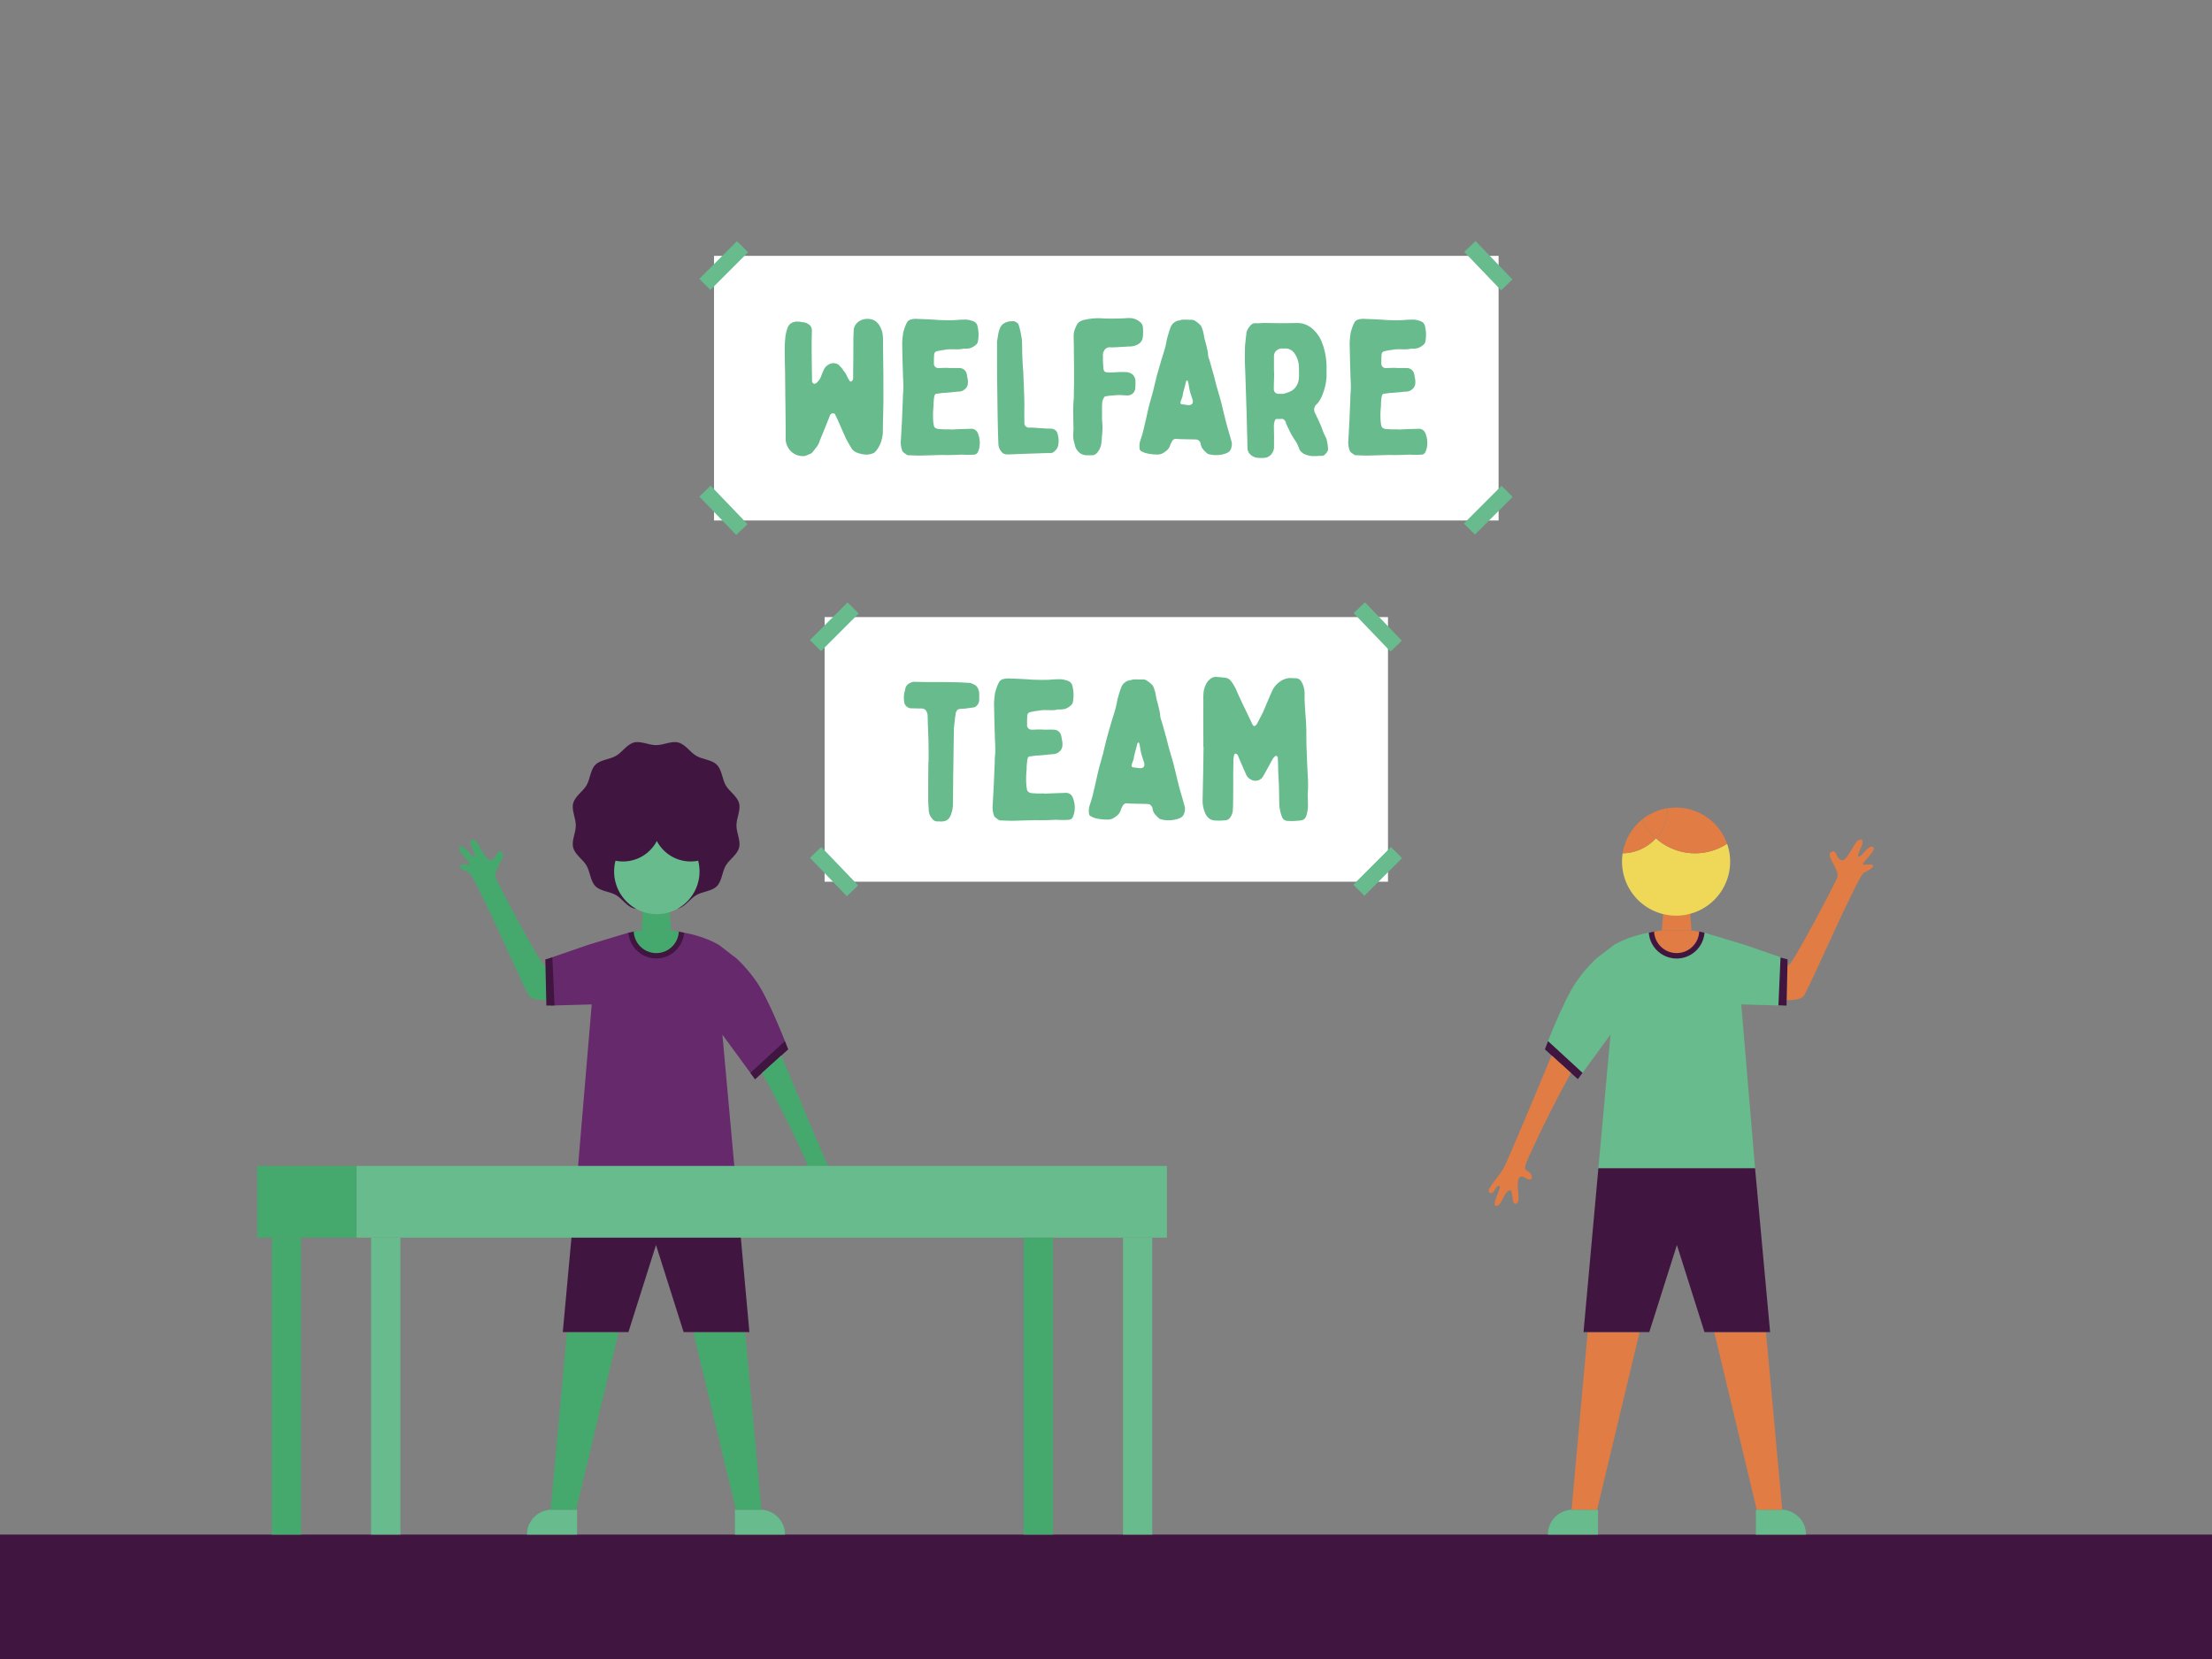 <svg id="Layer_2" data-name="Layer 2" xmlns="http://www.w3.org/2000/svg" viewBox="0 0 1600 1200"><rect x="0" y="0" width="1600" height="1200" fill="#808080" stroke="none"/><defs><style>.cls-1{fill:#401641;}.cls-2{fill:#67bb8c;}.cls-3{fill:#45a86d;}.cls-4{fill:#66296b;}.cls-5{fill:#e07c44;}.cls-6{fill:#efd857;}.cls-7{fill:#fff;}</style></defs><rect class="cls-1" y="1110" width="1600" height="90"/><path class="cls-2" d="M399.18,1092h18.23a0,0,0,0,1,0,0v18a0,0,0,0,1,0,0H381.17a0,0,0,0,1,0,0v0A18,18,0,0,1,399.18,1092Z"/><path class="cls-2" d="M531.59,1092h36.24a0,0,0,0,1,0,0v18a0,0,0,0,1,0,0H549.59a18,18,0,0,1-18-18v0A0,0,0,0,1,531.59,1092Z" transform="translate(1099.42 2202) rotate(-180)"/><path class="cls-3" d="M452.38,680.71S397.1,700.31,393.53,698s-31.09-54.54-34.89-62.9c-2.69-5.92,9.89-17.13,3.61-19.2-3.4-1.12-2.41,4.22-6.4,6.19s-9.45-12.2-12-13.9-5.34-1.35-2.49,4.92,2.67,7.61.6,6.19-6.74-8.6-9.45-6.58,7.68,11,7.45,12.22-3.59-.26-6.51.59,1.59,3.85,5.76,5.74,36.43,76.61,43.2,88.63c5.35,9.52,53.19-3.13,53.19-3.13l-4.49,28.11,28.27,1.29-2-65.79-5,.33"/><path class="cls-4" d="M520.1,683.54s10.26,7.94,10.41,8a27.05,27.05,0,0,1,4.58,4,107.9,107.9,0,0,1,11.45,13.59c9.91,13.63,23.51,49.89,23.51,49.89l-23.91,21.61-23.61-32.26,8.77,96.67H418l10-118.52-29.68.83L397,693.26l28.12-9.72c16-4.88,29.42-8.87,29.42-8.87h40.29S508.55,676.74,520.1,683.54Z"/><path class="cls-1" d="M458.37,673.82l-3.83.85h0a20.21,20.21,0,0,0,40.29,0l-3.84-.84Z"/><polygon class="cls-3" points="485.41 673.05 463.96 673.05 465.57 651.6 483.8 651.6 485.41 673.05"/><path class="cls-3" d="M474.68,689.4A16.33,16.33,0,0,0,491,673.83c-2.49-.51-5.58-.78-5.58-.78H464s-3.09.27-5.59.77A16.35,16.35,0,0,0,474.68,689.4Z"/><polygon class="cls-3" points="447.51 963.56 416.76 1092 398.29 1092 410.08 963.56 447.51 963.56"/><polygon class="cls-3" points="550.71 1092 532.24 1092 501.49 963.56 539.06 963.56 550.71 1092"/><polygon class="cls-1" points="531.3 845.06 417.96 845.06 407.08 963.56 454.54 963.56 474.5 900.56 494.49 963.56 542.06 963.56 531.3 845.06"/><polygon class="cls-1" points="570.05 759.04 567.73 753.06 542.77 776.04 546.14 780.65 570.05 759.04"/><polygon class="cls-1" points="394.45 693.98 395.2 727.37 401.08 727.21 399.55 692.54 394.45 693.98"/><path class="cls-3" d="M565.18,763.44c9.67,23.33,32.11,77.22,34.89,81.95,3.56,6.05,12.76,15.25,10.19,17.18-3.19,2.4-4.26-4.6-7.07-4.9s5.41,13.27,2.52,14.43c-4.45,1.78-6.38-12.32-11-11-1.67.48-.64,9.76-3.26,9.64-3.42-.15-2.23-5.93-1.93-10.68s.26-11.42-5.06-8.16-6.22-.38-3.7-3.38,6.1-.33.74-12.08c-9.84-21.61-19.75-41.21-30.33-60.37"/><path class="cls-1" d="M416.5,597.06c0,5.38-3.23,11.11-1.9,16.07,1.37,5.13,7.07,8.48,9.67,13S427,637.25,430.68,641s10.29,3.77,14.85,6.41,7.84,8.3,13,9.67c5,1.33,10.69-1.9,16.07-1.9s11.11,3.23,16.07,1.9c5.13-1.37,8.47-7.07,13-9.67s11.15-2.71,14.85-6.41,3.77-10.29,6.41-14.85,8.3-7.84,9.67-13c1.32-5-1.9-10.69-1.9-16.07s3.22-11.11,1.9-16.07c-1.37-5.13-7.07-8.47-9.67-13s-2.71-11.15-6.41-14.85-10.3-3.77-14.85-6.41-7.84-8.3-13-9.67c-5-1.32-10.69,1.9-16.07,1.9s-11.11-3.22-16.07-1.9c-5.13,1.37-8.48,7.07-13,9.67s-11.15,2.71-14.85,6.41-3.77,10.3-6.41,14.85-8.3,7.84-9.67,13C413.27,586,416.5,591.68,416.5,597.06Z"/><path class="cls-2" d="M444.21,630.37A30.89,30.89,0,1,0,505,622.58a27.6,27.6,0,0,1-29.89-14.27,27.6,27.6,0,0,1-29.89,14.27A30.8,30.8,0,0,0,444.21,630.37Z"/><rect class="cls-2" x="268.43" y="895.22" width="21.19" height="214.78"/><rect class="cls-2" x="812.27" y="895.22" width="21.19" height="214.78"/><rect class="cls-2" x="257.83" y="843.34" width="586.24" height="51.88"/><rect class="cls-3" x="196.6" y="895.22" width="21.19" height="214.78"/><rect class="cls-3" x="740.45" y="895.22" width="21.19" height="214.78"/><rect class="cls-3" x="186" y="843.34" width="71.83" height="51.88"/><path class="cls-2" d="M1270,1092h36.24a0,0,0,0,1,0,0v18a0,0,0,0,1,0,0H1288a18,18,0,0,1-18-18v0A0,0,0,0,1,1270,1092Z" transform="translate(2576.33 2202) rotate(-180)"/><path class="cls-2" d="M1137.63,1092h18.23a0,0,0,0,1,0,0v18a0,0,0,0,1,0,0h-36.24a0,0,0,0,1,0,0v0A18,18,0,0,1,1137.63,1092Z"/><path class="cls-5" d="M1235.07,680.71s55.28,19.6,58.85,17.29,31.09-54.54,34.89-62.9c2.69-5.92-9.89-17.13-3.6-19.2,3.4-1.12,2.4,4.22,6.39,6.19s9.46-12.2,12-13.9,5.35-1.35,2.5,4.92-2.67,7.61-.61,6.19,6.75-8.6,9.46-6.58-7.69,11-7.45,12.22,3.59-.26,6.51.59-1.59,3.85-5.76,5.74-36.44,76.61-43.2,88.63c-5.36,9.52-53.2-3.13-53.2-3.13l4.5,28.11L1228,746.17l2-65.79,5,.33"/><path class="cls-2" d="M1167.36,683.54s-10.26,7.94-10.42,8a27,27,0,0,0-4.57,4,107.79,107.79,0,0,0-11.46,13.59c-9.91,13.63-23.5,49.89-23.5,49.89l23.9,21.61,23.61-32.26-8.77,96.67H1269.5l-10-118.52,29.67.83,1.25-34.11-28.13-9.72c-16-4.88-29.42-8.87-29.42-8.87h-40.28S1178.9,676.74,1167.36,683.54Z"/><path class="cls-1" d="M1229.08,673.82l3.83.85h0a20.2,20.2,0,0,1-40.28,0l3.83-.84Z"/><polygon class="cls-5" points="1202.05 673.05 1223.5 673.05 1221.89 651.6 1203.66 651.6 1202.05 673.05"/><path class="cls-5" d="M1212.77,689.4a16.34,16.34,0,0,1-16.31-15.57c2.49-.51,5.58-.78,5.58-.78h21.46s3.09.27,5.58.77A16.34,16.34,0,0,1,1212.77,689.4Z"/><polygon class="cls-5" points="1239.94 963.56 1270.69 1092 1289.16 1092 1277.37 963.56 1239.94 963.56"/><polygon class="cls-5" points="1136.75 1092 1155.22 1092 1185.97 963.56 1148.4 963.56 1136.75 1092"/><polygon class="cls-1" points="1156.15 845.06 1269.49 845.06 1280.37 963.56 1232.91 963.56 1212.96 900.56 1192.97 963.56 1145.4 963.56 1156.15 845.06"/><polygon class="cls-1" points="1117.41 759.04 1119.73 753.06 1144.69 776.04 1141.31 780.65 1117.41 759.04"/><polygon class="cls-1" points="1293.01 693.98 1292.26 727.37 1286.38 727.21 1287.91 692.54 1293.01 693.98"/><path class="cls-6" d="M1197.72,606.36a33,33,0,0,1-24,10.85,39.76,39.76,0,0,0-.46,6,39.1,39.1,0,1,0,76-12.92,42.32,42.32,0,0,1-51.48-3.95Z"/><path class="cls-5" d="M1197.72,606.36a42.3,42.3,0,0,1-10-13.5,39.09,39.09,0,0,0-14,24.35A33,33,0,0,0,1197.72,606.36Z"/><path class="cls-5" d="M1212.31,584.14a38.51,38.51,0,0,0-6,.46,33,33,0,0,1-8.57,21.76,42.32,42.32,0,0,0,51.48,3.95A39.08,39.08,0,0,0,1212.31,584.14Z"/><path class="cls-5" d="M1197.72,606.36a33,33,0,0,0,8.57-21.76,38.86,38.86,0,0,0-18.59,8.26A42.3,42.3,0,0,0,1197.72,606.36Z"/><path class="cls-5" d="M1122.28,763.44c-9.67,23.33-32.11,77.22-34.89,81.95-3.56,6.05-12.76,15.25-10.2,17.18,3.2,2.4,4.26-4.6,7.08-4.9s-5.42,13.27-2.52,14.43c4.45,1.78,6.38-12.32,11-11,1.66.48.63,9.76,3.26,9.64,3.41-.15,2.23-5.93,1.93-10.68s-.26-11.42,5.06-8.16,6.22-.38,3.69-3.38-6.09-.33-.74-12.08c9.85-21.61,19.76-41.21,30.33-60.37"/><rect class="cls-7" x="596.46" y="446.35" width="407.51" height="191.41"/><rect class="cls-2" x="584.21" y="447.73" width="38.53" height="11.34" transform="translate(-143.85 559.47) rotate(-45)"/><rect class="cls-2" x="977.26" y="624.73" width="38.53" height="11.34" transform="translate(-153.9 889.21) rotate(-45)"/><rect class="cls-2" x="990.86" y="434.13" width="11.34" height="38.53" transform="translate(-36.39 816.31) rotate(-43.82)"/><rect class="cls-2" x="597.61" y="611.13" width="11.34" height="38.53" transform="translate(-268.48 593.31) rotate(-43.82)"/><path class="cls-2" d="M671.55,534.21c-.14-3.71-.28-7.43-.43-11,0-2-.14-4-.14-6a7.58,7.58,0,0,0-1.14-3.15,3.66,3.66,0,0,0-2.86-1.57c-2.72,0-5.44-.14-8.29-.14a5.45,5.45,0,0,1-4.44-3.58,19.25,19.25,0,0,1-.14-7.57,21.53,21.53,0,0,0,.71-3c.58-2.71,2.58-4.14,5.15-4.86a2.16,2.16,0,0,1,1-.14c3.15,0,6.44.14,9.73.14,6.43,0,12.86,0,19.3.15,3.71,0,7.43.28,11.15.43a3.85,3.85,0,0,1,1.71.42,19.92,19.92,0,0,1,3,1.58,6.42,6.42,0,0,1,1.43,1.86,10.34,10.34,0,0,1,1,5.43v2.57a6.1,6.1,0,0,1-2,4.86,3,3,0,0,1-1.72,1c-2,.29-4.15.58-6.15.86-1.28.14-2.71.14-4,.29a2.81,2.81,0,0,0-2.57,1.71,5.18,5.18,0,0,0-.58,1.58c-.14,1.43-.43,2.71-.57,4.14-.14,1.86-.43,3.72-.57,5.44a1.82,1.82,0,0,1-.14.85c-.15,9.73-.29,19.59-.43,29.46-.15,8.58-.15,17.3-.29,25.88a20.46,20.46,0,0,1-2,8.72,6.23,6.23,0,0,1-5.15,3.57c-1.43.14-2.86,0-4.43,0a4.37,4.37,0,0,1-3.43-2,9.84,9.84,0,0,1-2.43-5.58c-.14-2.71-.43-5.43-.43-8.29,0-8.58,0-17.3.14-26v-1.29h.15C671.7,545.37,671.7,539.79,671.55,534.21Z"/><path class="cls-2" d="M770.49,573.53a5.19,5.19,0,0,1,5.44,3.29,19,19,0,0,1,1.14,10.87,16.05,16.05,0,0,1-1.14,3.43,3.4,3.4,0,0,1-2.72,1.86c-2,.14-3.86.14-5.86.14-1.15,0-2.29-.14-3.58-.14-3.14.14-6.43.28-9.58.28-2.28.15-4.43-.14-6.57,0l-15.16.43c-3,0-6-.14-9-.28h-.58c-1.14-.86-2.28-1.58-3.29-2.43a2.49,2.49,0,0,1-.57-1,17,17,0,0,1-1-7.57c.29-4.29.43-8.44.72-12.58.28-5.58.43-11.16.71-16.73.14-2.15,0-4.43.29-6.58.43-4.57,0-9.15-.15-13.58v-1.15c-.28-7.57-.42-15-.57-22.59a54.36,54.36,0,0,1,.57-6.57,10,10,0,0,1,.58-2.86,32.72,32.72,0,0,1,2.43-6.29,4.81,4.81,0,0,1,2.57-2.15,13.42,13.42,0,0,1,4.72-.57c2.43.14,4.86.14,7.29.29,3.15.14,6.29.28,9.44.57,4.43.14,8.86.28,13.29,0a68.79,68.79,0,0,1,7.72-.29,14.56,14.56,0,0,1,3.44.72,8.42,8.42,0,0,1,2,.71,4.86,4.86,0,0,1,2.71,3.72,26.72,26.72,0,0,1,.29,11.15,4,4,0,0,1-1.29,2.43,12.57,12.57,0,0,1-4.43,2.72,19.86,19.86,0,0,1-4.15.43h-1.14c-2.72.71-5.58.43-8.43.43a25,25,0,0,0-5.58.42c-.57.15-1.29.15-2,.29a30.25,30.25,0,0,0-3.58.72,2.68,2.68,0,0,0-2.43,2.85c-.14,1.86-.14,3.72-.14,5.58v1.29a3.24,3.24,0,0,0,2.29,2.86,4.48,4.48,0,0,0,1.43.14c1.57,0,3.29-.14,4.86-.14h1.71c3,.28,6,0,8.87.14a5.54,5.54,0,0,1,5.57,4.58c.29,1,.29,2,.58,3a13,13,0,0,1,.28,3.29,6.22,6.22,0,0,1-2.57,5.29,6.91,6.91,0,0,1-4.29,1.57c-1.29,0-2.57.29-3.86.29a1.86,1.86,0,0,1-.86.14c-2.43.28-4.86.43-7.15.57-1.57.14-3.14.43-4.57.57s-1.72.86-2,2a41.78,41.78,0,0,0-.58,7.3,64.48,64.48,0,0,0-.28,10.58,29,29,0,0,0,.43,3.57c.14,2,1.57,2.86,3.28,3.15,1.44.14,2.86.14,4.29.28h5.44v.14C760.63,573.82,765.63,573.68,770.49,573.53Z"/><path class="cls-2" d="M826.26,491.46a5.23,5.23,0,0,1,3.71,1.15,18.22,18.22,0,0,1,3.58,3,5.31,5.31,0,0,1,.71,1.14,27.41,27.41,0,0,1,1.86,6.72,41,41,0,0,0,1.29,5.29c.57,2.29,1.14,4.58,1.57,6.87a1.09,1.09,0,0,1,.14.57,14.53,14.53,0,0,0,1.15,5.58c.86,2.85,1.57,5.71,2.43,8.57a15.6,15.6,0,0,0,.71,2.43q.87,3.44,1.72,6.87c1.14,4.14,2.43,8.29,3.57,12.44,1.43,5.57,2.72,11.29,4.15,16.87.86,3.29,1.86,6.43,2.72,9.58.57,2,1.14,3.86,1.57,5.86a11.32,11.32,0,0,1-.72,4.29c-.85,2.29-2.85,3.14-4.86,3.72a22,22,0,0,1-12.15.14.71.71,0,0,0-.43-.14,24.1,24.1,0,0,1-3.29-3.15,8,8,0,0,1-2-4.29,4.1,4.1,0,0,0-2.57-3.29c-.43,0-.86-.14-1.29-.14-4-.14-8-.14-12-.29-.71,0-1.57-.14-2.43-.14a3,3,0,0,0-3,1.29,15.87,15.87,0,0,0-1.57,3.14,9,9,0,0,1-3.86,5.15,11.89,11.89,0,0,1-1.72,1.14,8.05,8.05,0,0,1-4.15,1,34.78,34.78,0,0,1-8.72-1,16.67,16.67,0,0,1-3.43-1.43,2.53,2.53,0,0,1-1.29-2.43,12.38,12.38,0,0,1,.58-5.57c.71-2.29,1.57-4.72,2.14-7.15s1.14-4.86,1.72-7.29c.85-3.58,1.57-7.15,2.43-10.73,1.14-4.43,2.43-8.72,3.57-13,.57-2.71,1.29-5.29,1.86-7.86.71-2.72,1.43-5.29,2.14-7.87.58-1.85,1-3.57,1.58-5.43,1.14-3.86,2.43-7.58,3.43-11.44.57-2.14.86-4.43,1.43-6.72.86-2.71,1.57-5.57,2.71-8.29a8.27,8.27,0,0,1,6-4.57h.57c1.86-.86,3.72-.58,5.72-.58Zm-1.43,64.2c2.14,0,3.29-1.29,2.86-3.43a16,16,0,0,0-.72-2.43c-.57-1.72-1.14-3.43-1.57-5.15-.43-2.14-.72-4.14-1.14-6.29-.15-.28-.15-.57-.29-.86-.29-.57-.72-.57-1.14,0a11.42,11.42,0,0,0-.43,1.29c-.58,3.15-1.86,6.29-2.29,9.58a6.56,6.56,0,0,1-.43,1.57c-.29.86-.71,1.86-1,2.86-.43,1.43-.14,2.15,1.29,2.29s3,.43,4.43.57Z"/><path class="cls-2" d="M870.44,507.91a60.35,60.35,0,0,1,.14-7.15,17.77,17.77,0,0,1,2.15-6.58,9.2,9.2,0,0,1,2.14-2.57,6.4,6.4,0,0,1,4.58-2c2.14.14,4.14.28,6.29.57a6.27,6.27,0,0,1,5.15,3.14,28.23,28.23,0,0,1,3.57,6.29c1.29,3,2.72,6,4.15,9.15,2.43,5,4.86,10,7.29,15.16a2.65,2.65,0,0,0,.43.71,1.23,1.23,0,0,0,1.86.15,9.17,9.17,0,0,0,1-1.15c1.43-2.71,2.86-5.43,4.29-8.29.42-1,.85-2,1.28-3,1.86-4.29,3.58-8.58,5.58-12.87a15.85,15.85,0,0,1,5.72-6.58,12.8,12.8,0,0,1,8.15-2.43c.85.15,1.71,0,2.57.15a5.46,5.46,0,0,1,1.57.14c2.29.57,3.15,2.43,4,4.29a18.48,18.48,0,0,1,1.28,7.86c0,5.58.43,11.15.86,16.73.29,3,.29,6,.43,9,0,5.14,0,10.29.29,15.58.14,5.44.42,10.87.71,16.44a104.26,104.26,0,0,1,.14,11.59c-.28,2.86,0,5.71,0,8.57a25.41,25.41,0,0,1-1,8.73c-.57,2.14-1.86,3.71-4.29,3.86a15.91,15.91,0,0,1-2.57.28,33.55,33.55,0,0,1-5.43.14,14.93,14.93,0,0,1-2.43-.14,4.41,4.41,0,0,1-3-2.71,29.16,29.16,0,0,1-2-10c-.14-4.44-.14-8.87-.28-13.44q-.22-4.29-.43-8.58c-.15-3.29-.15-6.43-.29-9.72a5,5,0,0,0-.14-1.43c-.43-1.15-1.29-1.43-2.15-.57a7.72,7.72,0,0,0-1.43,1.71c-1.14,1.86-2,3.72-3,5.43-1.29,2.43-2.57,4.72-4,7.15a6,6,0,0,1-4.58,3.15,6.36,6.36,0,0,1-4.29-.86,7.14,7.14,0,0,0-1-.57,8.75,8.75,0,0,1-2.14-2.43c-.86-2.15-2-4.29-2.86-6.58-1.15-2.57-2.29-5.15-3.29-7.72a2.83,2.83,0,0,0-1.29-1.29,1.07,1.07,0,0,0-1.43.72,26.64,26.64,0,0,0-.57,3.29c0,3.57-.14,7-.14,10.43,0,7.72,0,15.3-.14,22.88,0,1.14-.15,2.43-.15,3.57a9.9,9.9,0,0,1-2,5.29c-1,1.58-2.72,2-4.57,2a26.64,26.64,0,0,1-4.72.14,11.18,11.18,0,0,1-4.86-.86,9,9,0,0,1-3.72-4.29,21.53,21.53,0,0,1-2-9.43c.14-7,.28-13.87.43-20.74.14-6,.14-11.86.28-17.87h-.14C870.44,529.64,870.3,518.77,870.44,507.91Z"/><rect class="cls-7" x="516.46" y="185.07" width="567.51" height="191.41"/><rect class="cls-2" x="504.21" y="186.45" width="38.53" height="11.34" transform="translate(17.46 426.39) rotate(-45)"/><rect class="cls-2" x="1057.26" y="363.45" width="38.53" height="11.34" transform="translate(54.26 869.26) rotate(-45)"/><rect class="cls-2" x="1070.86" y="172.85" width="11.34" height="38.53" transform="translate(166.8 798.93) rotate(-43.82)"/><rect class="cls-2" x="517.61" y="349.85" width="11.34" height="38.53" transform="translate(-109.85 465.14) rotate(-43.82)"/><path class="cls-2" d="M639,289.84c0,2.88-.14,5.77-.14,8.65-.14,4.67-.27,9.48-.27,14.42a24.55,24.55,0,0,1-2.61,9.75,18.44,18.44,0,0,1-3.3,4.54c-.27.13-.41.41-.55.41a15.39,15.39,0,0,1-4.94,1.23,21.58,21.58,0,0,1-7.83-1.64,7.58,7.58,0,0,1-3.71-3.44c-1.37-2.19-2.61-4.39-3.84-6.73-.14-.13-.14-.41-.28-.68-1.78-4-3.57-8.11-5.36-12.09-.68-1.65-1.51-3.16-2.19-4.67a1.36,1.36,0,0,0-1.24-.55,2.13,2.13,0,0,0-2.47,1.65c-1.24,3.16-2.61,6.45-3.85,9.61-1.1,2.75-2.19,5.36-3.29,8a17,17,0,0,1-2.06,4.53c-1.24,1.51-2.34,3-3.57,4.53a5.32,5.32,0,0,1-1.93,1.1,8.27,8.27,0,0,1-1.65.69,6.82,6.82,0,0,1-4.39.69,12.1,12.1,0,0,1-9.2-5.64A12.41,12.41,0,0,1,568.3,317c0-10.57-.14-21.29-.28-31.86,0-5.22-.13-10.44-.13-15.66-.14-5.49-.28-11.12-.28-16.62q0-4.11.41-8.24a25.33,25.33,0,0,1,2.06-8.38,6.22,6.22,0,0,1,3-2.88c2.61-1.24,5.09-.69,7.56-.27a7.44,7.44,0,0,1,3.84,1.23,5.05,5.05,0,0,1,2.75,4.67c0,3.44-.14,7-.14,10.44,0,8.65.14,17.31.28,25.82a2.5,2.5,0,0,0,.27,1.37c.69,1.1,1.79,1.38,3,.28a12.29,12.29,0,0,0,3-4c.68-1.79,1.37-3.58,2.19-5.36a8.63,8.63,0,0,1,4.67-4.4c1.79-.82,5.22-.55,6.73,1.38,1,1.1,2.06,1.92,2.61,3.29,1.79,1.65,2.47,3.85,3.57,5.77a13.3,13.3,0,0,0,1.1,1.79c.55.82,1.1.82,1.79.14a2.8,2.8,0,0,0,.82-2.06v-5.91c.14-7,.14-13.87.14-20.88,0-2.61.14-5.35.27-8v-.55a8.9,8.9,0,0,1,4.67-6.18,11.25,11.25,0,0,1,7.28-1.1,8.74,8.74,0,0,1,5.22,2.75c1.79,1.78,2.61,4.12,3.44,6.45a33.62,33.62,0,0,1,.54,8.24c.14,6.59.14,13.32.28,20.47Z"/><path class="cls-2" d="M702.07,310.17a5,5,0,0,1,5.22,3.15,18.19,18.19,0,0,1,1.09,10.44,15.19,15.19,0,0,1-1.09,3.3,3.2,3.2,0,0,1-2.61,1.78c-1.93.14-3.71.14-5.63.14-1.1,0-2.2-.14-3.44-.14-3,.14-6.18.28-9.2.28-2.2.14-4.26-.14-6.32,0l-14.56.41c-2.88,0-5.76-.14-8.65-.27h-.55c-1.1-.83-2.2-1.51-3.16-2.34a2.27,2.27,0,0,1-.55-1,16.29,16.29,0,0,1-1-7.28c.28-4.12.41-8.1.69-12.09.27-5.35.41-10.71.68-16.06.14-2.06,0-4.26.28-6.32.41-4.4,0-8.79-.14-13v-1.1c-.27-7.28-.41-14.42-.55-21.7a52.26,52.26,0,0,1,.55-6.32,9.88,9.88,0,0,1,.55-2.74,32.75,32.75,0,0,1,2.34-6.05,4.64,4.64,0,0,1,2.47-2.06,13,13,0,0,1,4.53-.55c2.34.14,4.67.14,7,.28,3,.14,6,.27,9.06.55,4.26.14,8.52.27,12.77,0a65.82,65.82,0,0,1,7.42-.28,14.38,14.38,0,0,1,3.3.69,7.92,7.92,0,0,1,1.92.69,4.67,4.67,0,0,1,2.61,3.57,25.63,25.63,0,0,1,.27,10.71,3.92,3.92,0,0,1-1.23,2.34,12.28,12.28,0,0,1-4.26,2.6,18.33,18.33,0,0,1-4,.42h-1.1c-2.61.68-5.36.41-8.11.41a23.55,23.55,0,0,0-5.35.41c-.55.14-1.24.14-1.92.28A29.87,29.87,0,0,0,678,254a2.59,2.59,0,0,0-2.33,2.75c-.14,1.78-.14,3.57-.14,5.36v1.23a3.08,3.08,0,0,0,2.2,2.75,4.13,4.13,0,0,0,1.37.14c1.51,0,3.16-.14,4.67-.14h1.65c2.88.27,5.77,0,8.51.14a5.33,5.33,0,0,1,5.36,4.39c.27,1,.27,1.92.55,2.89a12.44,12.44,0,0,1,.27,3.15,6,6,0,0,1-2.47,5.09,6.62,6.62,0,0,1-4.12,1.51c-1.23,0-2.47.27-3.71.27a1.7,1.7,0,0,1-.82.14c-2.34.27-4.67.41-6.87.55-1.51.14-3,.41-4.39.55s-1.65.82-1.93,1.92a40.28,40.28,0,0,0-.55,7,62.85,62.85,0,0,0-.27,10.17,28.64,28.64,0,0,0,.41,3.43c.14,1.92,1.51,2.75,3.16,3,1.37.14,2.75.14,4.12.28h5.22v.14C692.59,310.44,697.4,310.3,702.07,310.17Z"/><path class="cls-2" d="M740,267.45c0,.28.14.41.14.69.27,8.65.82,17.3.82,26.09-.13,3.57,0,7.28,0,10.85v1.24a3.35,3.35,0,0,0,3.57,3c2.89-.14,5.64.28,8.52.41,1.79.14,3.57.28,5.36.28a12.27,12.27,0,0,1,2.19.14,4.53,4.53,0,0,1,4.26,3.29,17.35,17.35,0,0,1,.55,8.79,8.35,8.35,0,0,1-3.85,5.08,4.89,4.89,0,0,1-2.06.42c-2.19,0-4.39,0-6.59.13l-12.63.42-10.85.41a11.62,11.62,0,0,1-2.2-.14,4.11,4.11,0,0,1-1.92-.82,9.31,9.31,0,0,1-3.16-7c-.28-6.87-.42-13.6-.55-20.46s-.14-13.87-.28-20.88c-.13-10.3-.13-20.74-.13-31.18a12.39,12.39,0,0,1,.13-2.19c.55-2.61.69-5.22,1.65-7.69a8.47,8.47,0,0,1,2.06-3.58,10.81,10.81,0,0,1,5.49-2.33h1.24c1.51-.41,2.75.27,4,1.1a2.48,2.48,0,0,1,1,1.37,30.9,30.9,0,0,1,1.09,3.85c.55,2.06.83,4.25,1.24,6.45a8.34,8.34,0,0,1,.14,1.93c.13,2.6.13,5.35.13,7.41C739.56,259.21,739.7,263.33,740,267.45Z"/><path class="cls-2" d="M798.07,265.94a2.43,2.43,0,0,0,.13,1c.28,1.51.83,2.2,2.34,2.34a16.1,16.1,0,0,0,3.57.13c1,0,1.92-.13,2.88-.13a65.67,65.67,0,0,1,7.42-.14c4.12.27,6.59,2.47,6.87,6.32a41.23,41.23,0,0,1-.14,5.77,5.54,5.54,0,0,1-5.77,4.8c-1.92,0-3.71-.27-5.49-.27-2.34,0-4.67.27-7,.41-1,.14-1.78.28-2.74.41a1.54,1.54,0,0,0-1.38.69,8.94,8.94,0,0,0-1.51,3.71c0,1.23-.13,2.47-.13,3.71v7.41c0,1.51.13,3,.27,4.53a59.49,59.49,0,0,1-.41,9.89,26.24,26.24,0,0,1-.28,3.3,12.59,12.59,0,0,1-3.29,7.83,4.59,4.59,0,0,1-3.85,1.65h-2.88a8.38,8.38,0,0,1-7.28-3.3,10.12,10.12,0,0,1-2.06-4.67,38,38,0,0,1-1-4.26,25.8,25.8,0,0,1,0-3.29c0-1.24.13-2.34.13-3.57,0-3.3-.13-6.46-.13-9.76a102.46,102.46,0,0,1,.27-11.26,32.78,32.78,0,0,0,.14-3.71c0-3,.14-6,.14-9.2v-6c0-6.59-.14-13.32-.14-19.92,0-2.19-.14-4.25-.14-6.45a15.7,15.7,0,0,1,.82-5.63c.42-1.1,1-2.34,1.52-3.44,1-1.78,2.61-2.61,4.53-3.29a47.44,47.44,0,0,1,7.69-1.24,41.9,41.9,0,0,1,4.26-.14c2.33.14,4.67.28,7,.28,2.89,0,5.77,0,8.65-.14,1.93,0,3.71-.27,5.64-.27a12,12,0,0,1,8.37,3.29,5.52,5.52,0,0,1,1.65,3.85,36,36,0,0,1-.14,6.73c-.41,3.43-2.74,5.22-5.9,6.18a14.25,14.25,0,0,1-4.12.55c-3.3.14-6.46.41-9.62.55-1.37,0-2.88.14-4.25,0a4.52,4.52,0,0,0-4.26,2.88,5.29,5.29,0,0,0-.69,2.89,40.42,40.42,0,0,1,0,4.12C797.93,262.64,797.93,264.29,798.07,265.94Z"/><path class="cls-2" d="M861.38,231.33a5,5,0,0,1,3.57,1.1,17,17,0,0,1,3.43,2.88,5,5,0,0,1,.69,1.1,27,27,0,0,1,1.79,6.46,38.08,38.08,0,0,0,1.23,5.08c.55,2.2,1.1,4.39,1.51,6.59a1,1,0,0,1,.14.55,13.8,13.8,0,0,0,1.1,5.36c.82,2.74,1.51,5.49,2.33,8.24a15.81,15.81,0,0,0,.69,2.33l1.65,6.6c1.1,4,2.33,8,3.43,11.94,1.38,5.36,2.61,10.85,4,16.21.82,3.16,1.78,6.18,2.6,9.2.55,1.93,1.1,3.71,1.52,5.63a11,11,0,0,1-.69,4.12c-.83,2.2-2.75,3-4.67,3.58a21.18,21.18,0,0,1-11.68.13.69.69,0,0,0-.41-.13,22.81,22.81,0,0,1-3.16-3,7.76,7.76,0,0,1-1.92-4.12,4,4,0,0,0-2.47-3.16c-.41,0-.83-.13-1.24-.13-3.84-.14-7.69-.14-11.53-.28-.69,0-1.51-.13-2.34-.13a2.88,2.88,0,0,0-2.88,1.23,15.21,15.21,0,0,0-1.51,3,8.61,8.61,0,0,1-3.71,4.95,12.13,12.13,0,0,1-1.65,1.1,7.85,7.85,0,0,1-4,1,34.37,34.37,0,0,1-8.38-1,17.16,17.16,0,0,1-3.3-1.38A2.42,2.42,0,0,1,824.3,324a11.87,11.87,0,0,1,.55-5.36c.68-2.2,1.51-4.53,2.06-6.87s1.09-4.67,1.64-7c.83-3.43,1.51-6.87,2.34-10.3,1.1-4.26,2.33-8.38,3.43-12.5.55-2.61,1.24-5.08,1.79-7.55s1.37-5.09,2.06-7.56c.55-1.78,1-3.43,1.51-5.22,1.1-3.7,2.33-7.28,3.3-11,.54-2.06.82-4.26,1.37-6.46.82-2.61,1.51-5.36,2.61-8a8,8,0,0,1,5.77-4.39h.55c1.78-.82,3.57-.55,5.49-.55ZM860,293c2.06,0,3.15-1.24,2.74-3.3a15.76,15.76,0,0,0-.68-2.33c-.55-1.65-1.1-3.3-1.51-4.95-.42-2.06-.69-4-1.1-6-.14-.28-.14-.55-.28-.82-.27-.55-.69-.55-1.1,0-.13.27-.27.82-.41,1.23-.55,3-1.78,6-2.2,9.2a6.06,6.06,0,0,1-.41,1.51c-.27.83-.69,1.79-1,2.75-.41,1.37-.14,2.06,1.24,2.2s2.88.41,4.25.55Z"/><path class="cls-2" d="M921.53,323.35a8.14,8.14,0,0,1-2.6,5.91,6.83,6.83,0,0,1-4.54,1.92,20.26,20.26,0,0,1-4.12,0A8.57,8.57,0,0,1,904,328.3a6.14,6.14,0,0,1-1.64-4c-.14-3.43-.14-6.86-.28-10.3-.13-5.49-.27-11.12-.41-16.62-.27-7-.41-13.87-.69-20.87-.13-5.22-.41-10.44-.55-15.66,0-3.57,0-7.14.14-10.71.28-3.16.69-6.18,1-9.21v-.41a14.05,14.05,0,0,1,3.3-5.49,4.18,4.18,0,0,1,3.43-1.24c1.93.14,3.71-.13,5.5-.13a17.88,17.88,0,0,1,2.74,0c3.71,0,7.28.13,10.85.13,3.85,0,7.69-.13,11.4-.13a15.62,15.62,0,0,1,4.4.68c5.08,1.65,8.51,5.22,11.26,9.62a21.93,21.93,0,0,1,1.51,3.16,49.16,49.16,0,0,1,3.57,18.4v7.28A41.22,41.22,0,0,1,957,284.35a24.3,24.3,0,0,1-3.43,6.73,9.37,9.37,0,0,1-1.1,1.23,5.12,5.12,0,0,0-1.1,6.73c.69,1.37,1.23,2.75,1.92,4,.83,1.93,1.65,3.71,2.47,5.64a1,1,0,0,0,.28.68,45.47,45.47,0,0,0,3,7.14,12.47,12.47,0,0,1,1,3.44,39.05,39.05,0,0,1,.55,4.25c.28,1.93-1,3.3-2.2,4.54s-2.33,1-3.57,1c-.68,0-1.51.14-2.2.14a37.83,37.83,0,0,1-3.84,0,17.54,17.54,0,0,1-5.77-1.65,8.18,8.18,0,0,1-3.16-3.3,33.85,33.85,0,0,0-1.65-4c-.82-1.51-1.78-2.89-2.74-4.4A47.68,47.68,0,0,1,932,310a12.25,12.25,0,0,1-.68-1.37,19,19,0,0,1-1.24-3c-.55-1.78-1.78-2.88-3.71-2.61a16.25,16.25,0,0,1-2.61,0,1.63,1.63,0,0,0-1.65,1.24,12.83,12.83,0,0,0-.68,4c0,2.48.13,4.95.13,7.42Zm.14-54.11c-.14,3.16-.14,6.32-.27,9.61v2.47a3.31,3.31,0,0,0,3.57,3.57h2.75a2.48,2.48,0,0,0,1-.13,32.16,32.16,0,0,0,4.67-1.65,9.93,9.93,0,0,0,3.29-2.47,12.18,12.18,0,0,0,2.61-5.36c.55-3,.28-6.18.28-9.2a26.24,26.24,0,0,0-.28-3.3,20.88,20.88,0,0,0-1.23-4.12,16.83,16.83,0,0,0-2.2-3.71,7.82,7.82,0,0,0-6.18-2.88H927a6,6,0,0,0-3.71,1.51,5.19,5.19,0,0,0-1.79,4v11.68Z"/><path class="cls-2" d="M1025.78,310.17a5,5,0,0,1,5.21,3.15,18.11,18.11,0,0,1,1.1,10.44,14.71,14.71,0,0,1-1.1,3.3,3.19,3.19,0,0,1-2.6,1.78c-1.93.14-3.71.14-5.64.14-1.09,0-2.19-.14-3.43-.14-3,.14-6.18.28-9.2.28-2.2.14-4.26-.14-6.32,0l-14.56.41c-2.88,0-5.77-.14-8.65-.27H980c-1.1-.83-2.2-1.51-3.16-2.34a2.27,2.27,0,0,1-.55-1,16.29,16.29,0,0,1-1-7.28c.28-4.12.41-8.1.69-12.09.27-5.35.41-10.71.68-16.06.14-2.06,0-4.26.28-6.32.41-4.4,0-8.79-.14-13v-1.1c-.27-7.28-.41-14.42-.55-21.7a52.26,52.26,0,0,1,.55-6.32,9.88,9.88,0,0,1,.55-2.74,32.75,32.75,0,0,1,2.34-6.05,4.64,4.64,0,0,1,2.47-2.06,13,13,0,0,1,4.53-.55c2.34.14,4.67.14,7,.28,3,.14,6,.27,9.06.55,4.26.14,8.52.27,12.77,0a65.74,65.74,0,0,1,7.42-.28,14.38,14.38,0,0,1,3.3.69,7.92,7.92,0,0,1,1.92.69,4.67,4.67,0,0,1,2.61,3.57,25.63,25.63,0,0,1,.27,10.71,4,4,0,0,1-1.23,2.34,12.28,12.28,0,0,1-4.26,2.6,18.33,18.33,0,0,1-4,.42h-1.1c-2.61.68-5.36.41-8.11.41a23.55,23.55,0,0,0-5.35.41c-.55.14-1.24.14-1.93.28a30.13,30.13,0,0,0-3.43.68,2.59,2.59,0,0,0-2.33,2.75c-.14,1.78-.14,3.57-.14,5.36v1.23a3.08,3.08,0,0,0,2.2,2.75,4.13,4.13,0,0,0,1.37.14c1.51,0,3.16-.14,4.67-.14h1.65c2.88.27,5.77,0,8.51.14a5.33,5.33,0,0,1,5.36,4.39c.27,1,.27,1.92.55,2.89a12.44,12.44,0,0,1,.27,3.15,6,6,0,0,1-2.47,5.09,6.62,6.62,0,0,1-4.12,1.51c-1.23,0-2.47.27-3.71.27a1.7,1.7,0,0,1-.82.14c-2.34.27-4.67.41-6.87.55-1.51.14-3,.41-4.39.55s-1.65.82-1.93,1.92a40.28,40.28,0,0,0-.55,7,62.85,62.85,0,0,0-.27,10.17,28.64,28.64,0,0,0,.41,3.43c.14,1.92,1.51,2.75,3.16,3,1.37.14,2.75.14,4.12.28h5.22v.14C1016.3,310.44,1021.11,310.3,1025.78,310.17Z"/></svg>